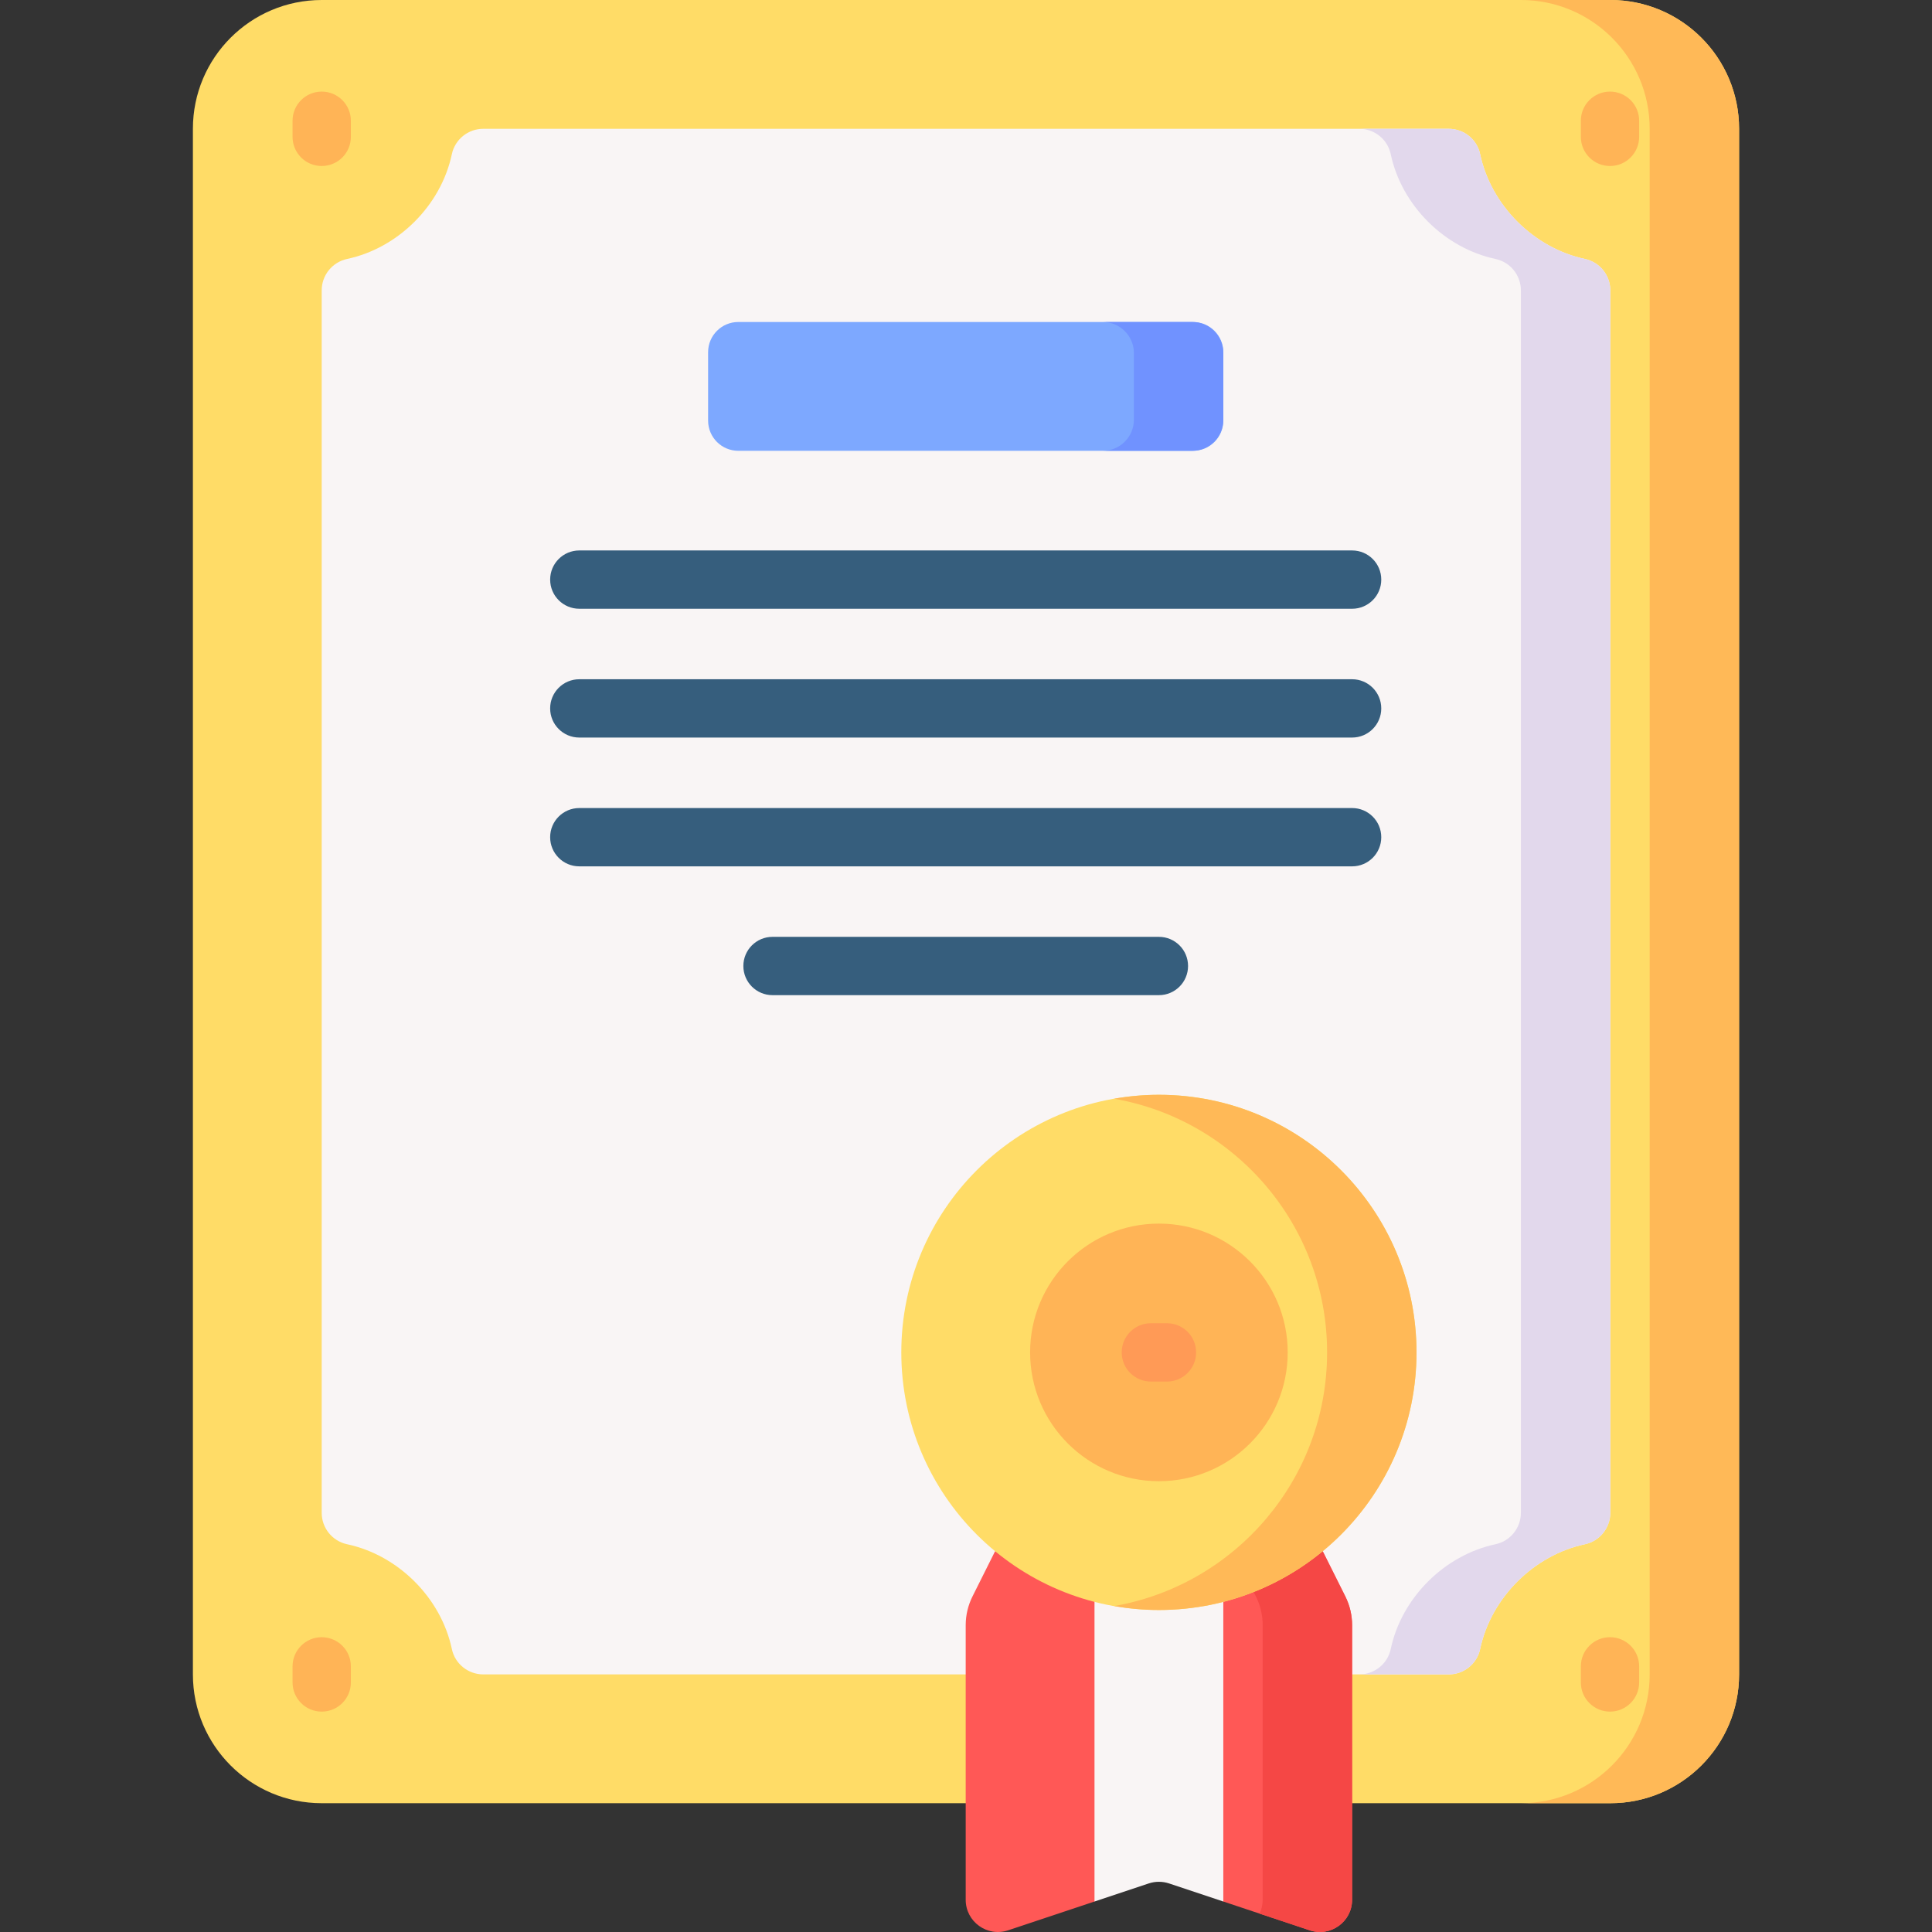 <svg id="Layer_1" enable-background="new 0 0 512 512" height="25" viewBox="0 0 512 512" width="25" xmlns="http://www.w3.org/2000/svg"><rect x="0" y="0" width="512" height="512" fill="#333333" stroke="none"/><g><g><path d="m426.744 477.867c18.851 0 34.133-15.282 34.133-34.133v-409.6c.001-18.852-15.281-34.134-34.133-34.134h-341.488c-18.852 0-34.134 15.282-34.134 34.133v409.6c0 18.851 15.282 34.133 34.133 34.133h341.489z" fill="#ffdc67"/><path d="m358.322 443.733h25.6c4.01 0 7.498-2.789 8.328-6.713 2.889-13.651 14.287-24.91 27.758-27.779 3.931-.837 6.736-4.314 6.736-8.333v-323.95c0-4.019-2.805-7.496-6.736-8.333-13.47-2.869-24.869-14.128-27.758-27.779-.83-3.924-4.318-6.713-8.328-6.713h-255.844c-4.01 0-7.498 2.789-8.329 6.713-2.888 13.651-14.287 24.91-27.758 27.779-3.931.837-6.736 4.314-6.736 8.333v323.951c0 4.019 2.805 7.496 6.736 8.333 13.47 2.869 24.869 14.128 27.758 27.779.83 3.924 4.318 6.713 8.329 6.713h127.845 102.399z" fill="#f9f5f5"/><path d="m426.744 0h-23.694c18.851 0 34.133 15.282 34.133 34.133v409.6c0 18.851-15.282 34.133-34.133 34.133h23.694c18.851 0 34.133-15.282 34.133-34.133v-409.6c.001-18.851-15.281-34.133-34.133-34.133z" fill="#ffb957"/><path d="m420.009 68.625c-13.47-2.869-24.869-14.128-27.758-27.779-.83-3.924-4.318-6.713-8.328-6.713h-23.694c4.01 0 7.498 2.789 8.328 6.713 2.888 13.651 14.287 24.91 27.758 27.779 3.931.837 6.736 4.314 6.736 8.333v323.951c0 4.019-2.805 7.496-6.736 8.333-13.47 2.869-24.869 14.128-27.758 27.779-.83 3.924-4.318 6.713-8.328 6.713h23.694c4.01 0 7.498-2.789 8.328-6.713 2.888-13.651 14.287-24.91 27.758-27.779 3.931-.837 6.736-4.314 6.736-8.333v-323.951c-.001-4.019-2.805-7.496-6.736-8.333z" fill="#e2d8ec"/></g><path d="m316.189 119.467h-120.533c-4.418 0-8-3.582-8-8v-18.134c0-4.418 3.582-8 8-8h120.533c4.418 0 8 3.582 8 8v18.133c0 4.419-3.582 8.001-8 8.001z" fill="#7da8ff"/><g><path d="m350.531 411.085 5.989 11.979c1.185 2.37 1.802 4.983 1.802 7.632v72.765c0 5.824-5.706 9.937-11.232 8.095l-22.9-7.634-14.37-10.98c-1.752-.584-3.645-.584-5.397 0l-14.368 10.98-22.902 7.634c-5.526 1.842-11.232-2.271-11.232-8.095v-72.765c0-2.65.617-5.263 1.802-7.632l5.988-11.976z" fill="#ff5856"/><path d="m356.521 423.063-5.989-11.979-23.694.001 5.989 11.978c1.185 2.37 1.802 4.983 1.802 7.632v72.765c0 1.329-.309 2.563-.834 3.663l13.296 4.432c5.526 1.842 11.232-2.271 11.232-8.095v-72.765c-.001-2.649-.618-5.262-1.802-7.632z" fill="#f54745"/><path d="m324.189 411.085-34.134.001v92.835l14.368-4.789c1.752-.584 3.645-.584 5.397 0l14.368 4.789v-92.836z" fill="#f9f5f5"/><circle cx="307.122" cy="358.4" fill="#ffdc67" r="68.267"/><circle cx="307.122" cy="358.4" fill="#ffb456" r="34.133"/><path d="m307.122 290.133c-4.043 0-7.997.372-11.847 1.046 32.052 5.612 56.42 33.562 56.42 67.221s-24.367 61.609-56.42 67.221c3.85.674 7.804 1.046 11.847 1.046 37.703 0 68.267-30.564 68.267-68.267s-30.564-68.267-68.267-68.267z" fill="#ffb957"/></g><g fill="#ffb456"><path d="m426.667 433.874c-4.268 0-7.726 3.459-7.726 7.726v4.267c0 4.267 3.459 7.726 7.726 7.726 4.268 0 7.726-3.459 7.726-7.726v-4.267c0-4.267-3.459-7.726-7.726-7.726z"/><path d="m426.667 24.274c-4.268 0-7.726 3.459-7.726 7.726v4.267c0 4.267 3.459 7.726 7.726 7.726 4.268 0 7.726-3.459 7.726-7.726v-4.267c0-4.267-3.459-7.726-7.726-7.726z"/><path d="m85.256 24.274c-4.268 0-7.726 3.459-7.726 7.726v4.267c0 4.267 3.459 7.726 7.726 7.726 4.268 0 7.726-3.459 7.726-7.726v-4.267c0-4.267-3.458-7.726-7.726-7.726z"/><path d="m85.256 433.875c-4.268 0-7.726 3.459-7.726 7.726v4.267c0 4.267 3.459 7.726 7.726 7.726 4.268 0 7.726-3.459 7.726-7.726v-4.267c0-4.267-3.458-7.726-7.726-7.726z"/></g><path d="m309.256 350.673h-4.267c-4.268 0-7.726 3.459-7.726 7.726s3.459 7.726 7.726 7.726h4.267c4.268 0 7.726-3.459 7.726-7.726s-3.458-7.726-7.726-7.726z" fill="#ff9a56"/><g fill="#365e7d"><path d="m153.523 161.327h204.8c4.267 0 7.726-3.459 7.726-7.726s-3.459-7.726-7.726-7.726h-204.8c-4.268 0-7.726 3.459-7.726 7.726s3.458 7.726 7.726 7.726z"/><path d="m358.322 180.007h-204.8c-4.268 0-7.726 3.459-7.726 7.726s3.459 7.726 7.726 7.726h204.8c4.267 0 7.726-3.459 7.726-7.726s-3.458-7.726-7.726-7.726z"/><path d="m358.322 214.14h-204.8c-4.268 0-7.726 3.459-7.726 7.726s3.459 7.726 7.726 7.726h204.8c4.267 0 7.726-3.459 7.726-7.726s-3.458-7.726-7.726-7.726z"/><path d="m307.122 248.274h-102.399c-4.268 0-7.726 3.459-7.726 7.726s3.459 7.726 7.726 7.726h102.399c4.267 0 7.726-3.459 7.726-7.726.001-4.267-3.458-7.726-7.726-7.726z"/></g><path d="m315.948 85.333h-23.694c4.552 0 8.241 3.69 8.241 8.242v17.651c0 4.551-3.69 8.241-8.241 8.241h23.694c4.551 0 8.241-3.69 8.241-8.241v-17.651c0-4.552-3.69-8.242-8.241-8.242z" fill="#7092ff"/></g></svg>